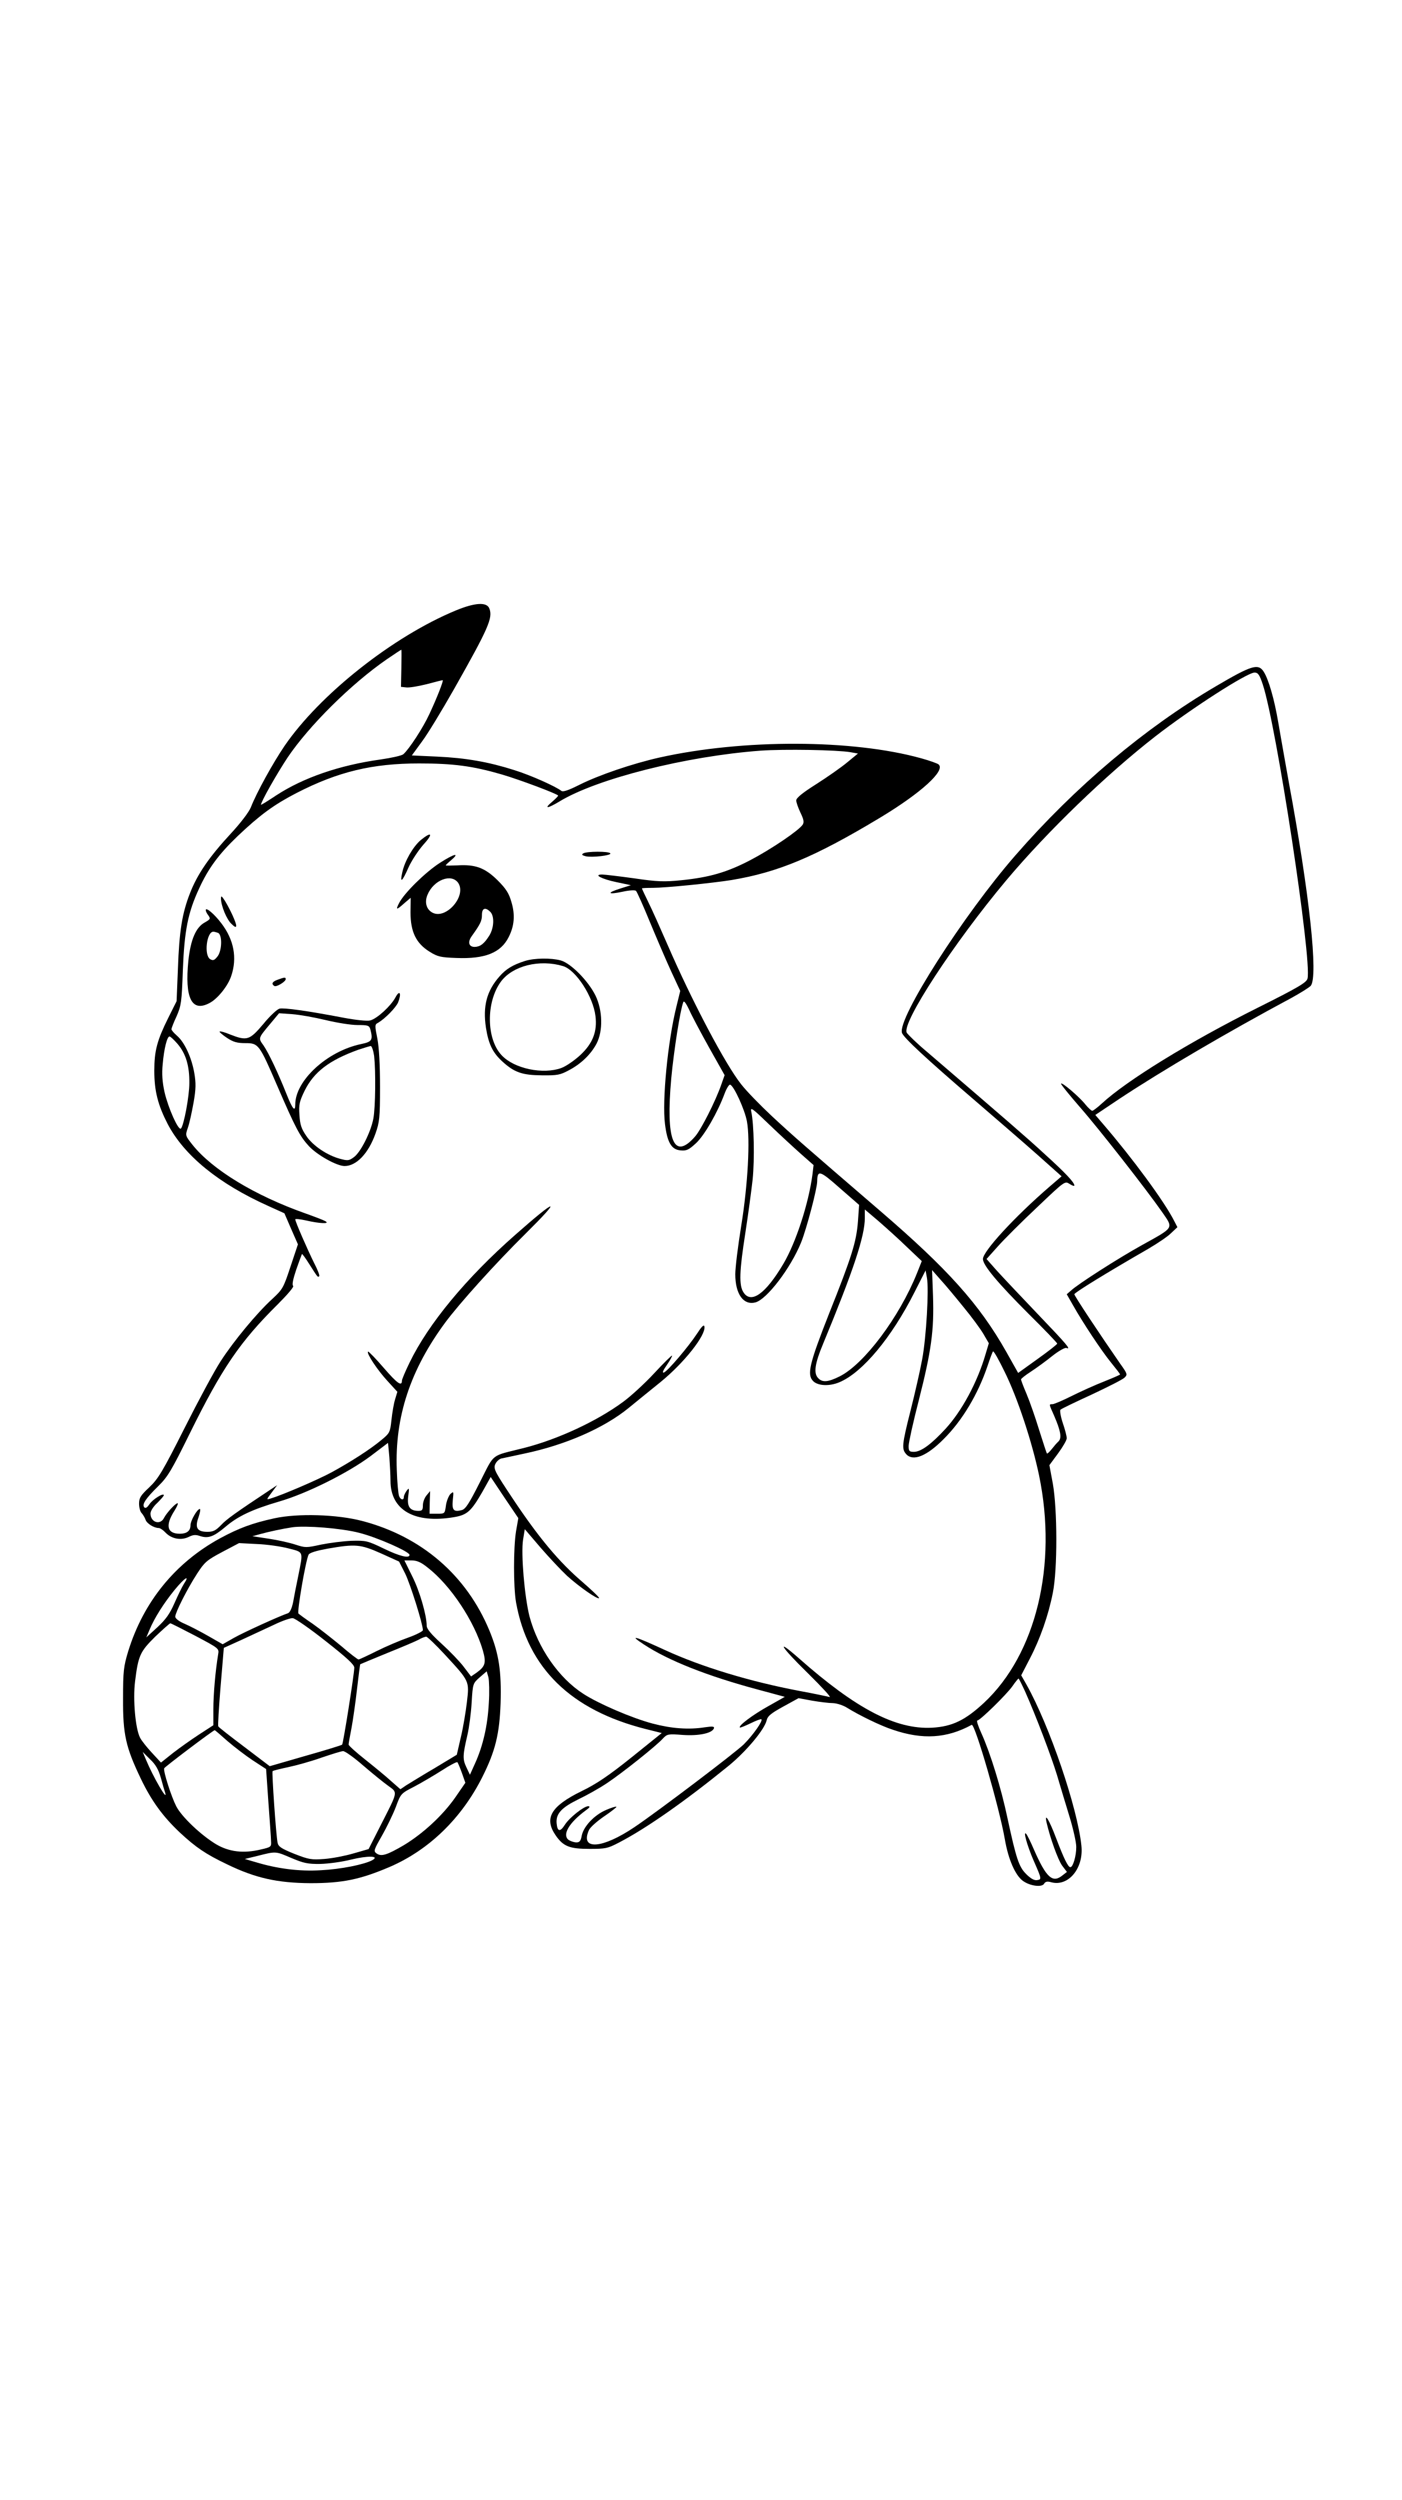 <?xml version="1.0" standalone="no"?>
<!DOCTYPE svg PUBLIC "-//W3C//DTD SVG 20010904//EN"
 "http://www.w3.org/TR/2001/REC-SVG-20010904/DTD/svg10.dtd">
<svg version="1.0" xmlns="http://www.w3.org/2000/svg"
 width="736pt" height="1312pt" viewBox="0 0 736 1312"
 preserveAspectRatio="xMidYMid meet">

<g transform="translate(0,1312) scale(0.1,-0.1)"
fill="#000000" stroke="none">
<path d="M2393 9916 c-329 -136 -714 -440 -900 -712 -61 -90 -146 -244 -176
-321 -10 -25 -54 -83 -107 -140 -111 -120 -174 -211 -213 -312 -41 -105 -56
-198 -63 -396 l-7 -170 -45 -90 c-57 -115 -72 -170 -72 -275 0 -106 19 -180
70 -279 87 -166 267 -313 527 -430 l86 -39 35 -81 36 -82 -39 -117 c-37 -112
-41 -119 -96 -170 -80 -73 -202 -220 -271 -327 -32 -49 -117 -207 -189 -350
-116 -230 -138 -266 -185 -311 -46 -43 -54 -56 -54 -86 0 -20 6 -43 14 -50 7
-8 16 -23 20 -34 6 -20 44 -44 70 -44 7 0 23 -11 36 -25 31 -32 80 -41 120
-22 24 12 37 13 60 5 43 -14 71 -4 132 47 66 57 143 93 283 134 143 41 362
150 481 239 l91 69 7 -75 c3 -41 6 -97 6 -124 0 -154 126 -226 333 -191 70 12
90 30 150 134 l43 77 72 -108 73 -108 -12 -69 c-14 -89 -14 -290 0 -373 62
-345 288 -566 681 -665 l84 -21 -159 -128 c-120 -96 -185 -140 -262 -177 -161
-79 -198 -142 -136 -232 40 -58 73 -71 178 -71 83 0 95 2 154 33 143 74 346
216 576 403 93 76 190 192 200 240 5 21 23 36 87 71 l80 44 71 -13 c40 -7 89
-13 110 -13 21 -1 53 -11 75 -25 63 -39 175 -94 240 -115 156 -53 283 -45 413
26 17 9 146 -438 174 -600 18 -106 55 -190 95 -219 37 -27 100 -35 111 -15 7
11 16 14 37 8 90 -25 172 73 159 192 -21 201 -167 628 -287 843 l-29 51 45 87
c54 103 98 228 121 346 25 122 24 439 0 573 l-18 97 45 61 c25 34 46 70 46 80
0 11 -9 47 -21 81 -11 33 -16 65 -12 69 5 5 78 40 163 79 85 40 163 79 173 89
17 16 16 20 -22 73 -102 147 -241 356 -241 365 0 8 160 107 389 239 46 27 100
63 118 81 l34 32 -17 33 c-51 101 -218 328 -372 507 l-42 49 127 85 c224 148
564 348 904 530 47 26 92 54 100 63 40 49 -6 480 -116 1073 -18 102 -43 240
-54 306 -21 126 -52 232 -78 271 -28 43 -65 31 -250 -78 -372 -218 -738 -526
-1053 -888 -272 -312 -619 -855 -595 -931 8 -25 130 -138 370 -344 115 -99
268 -231 339 -294 l129 -115 -64 -55 c-184 -159 -349 -339 -349 -379 0 -33 79
-127 239 -287 83 -82 151 -153 151 -157 0 -4 -46 -40 -102 -80 l-103 -74 -63
112 c-141 249 -307 434 -662 739 -409 352 -455 392 -568 497 -61 57 -134 132
-161 167 -83 104 -259 438 -386 731 -37 85 -82 186 -101 224 -19 39 -34 71
-34 73 0 2 26 3 58 3 64 0 313 25 412 41 246 41 437 121 778 326 218 131 348
250 309 281 -6 5 -47 20 -91 32 -359 100 -934 102 -1374 4 -142 -32 -319 -92
-424 -145 -54 -27 -83 -37 -91 -30 -29 23 -160 82 -247 109 -135 43 -254 64
-407 71 l-131 6 54 74 c30 40 105 164 168 275 181 320 204 373 185 422 -13 35
-74 32 -176 -10z m-286 -303 l-2 -98 28 -3 c15 -2 63 6 107 17 44 12 81 21 84
21 6 0 -30 -93 -70 -178 -33 -72 -107 -185 -137 -211 -9 -7 -62 -19 -118 -27
-217 -30 -407 -96 -548 -188 -45 -30 -81 -52 -81 -50 0 16 81 159 139 247 113
168 335 388 522 517 40 27 74 50 76 50 1 0 1 -44 0 -97z m4522 -85 c72 -217
259 -1448 235 -1544 -5 -21 -49 -47 -263 -154 -354 -177 -685 -380 -817 -502
-23 -21 -45 -38 -50 -38 -5 0 -21 15 -36 33 -32 41 -128 122 -128 109 0 -5 43
-58 95 -118 104 -118 356 -441 436 -556 60 -87 65 -78 -106 -173 -128 -71
-335 -204 -372 -238 l-23 -20 32 -56 c51 -91 151 -242 201 -303 26 -32 47 -59
47 -62 0 -2 -37 -18 -82 -36 -46 -18 -122 -52 -170 -76 -48 -24 -94 -44 -103
-44 -19 0 -19 2 9 -61 34 -79 41 -116 23 -134 -9 -8 -25 -27 -36 -41 -12 -15
-23 -25 -25 -23 -2 2 -20 58 -41 124 -20 66 -50 151 -66 189 -16 37 -29 72
-29 76 0 4 24 23 52 41 29 19 80 56 112 82 33 26 66 45 74 42 27 -10 4 17
-153 181 -88 92 -184 194 -213 226 l-53 60 60 67 c33 37 126 130 206 205 145
138 145 138 170 122 14 -9 25 -13 25 -8 0 16 -48 67 -154 163 -95 88 -201 179
-618 537 -54 45 -102 92 -108 102 -27 51 248 472 523 800 215 256 525 555 782
755 188 146 482 335 521 335 18 0 26 -11 43 -62z m-2164 -356 l39 -7 -56 -46
c-31 -26 -104 -77 -162 -114 -73 -46 -106 -73 -106 -86 0 -10 10 -39 22 -64
17 -35 20 -50 12 -63 -19 -30 -165 -129 -276 -187 -121 -63 -213 -90 -362
-105 -89 -9 -124 -8 -247 10 -79 11 -155 20 -168 20 -47 0 -5 -23 75 -40 l76
-16 -57 -18 c-73 -23 -64 -33 15 -16 36 8 65 9 69 4 5 -5 37 -76 71 -159 34
-82 84 -199 111 -258 l50 -108 -20 -82 c-45 -180 -76 -494 -60 -617 12 -97 34
-134 82 -138 31 -3 43 3 81 38 44 41 113 160 151 263 10 26 23 46 28 44 20 -6
77 -132 88 -192 18 -96 5 -334 -30 -550 -17 -104 -31 -219 -31 -253 0 -104 43
-164 105 -148 60 15 186 180 241 316 28 70 84 281 84 320 1 61 14 57 119 -36
l101 -88 -6 -86 c-8 -108 -33 -187 -151 -483 -104 -264 -118 -322 -84 -356 25
-25 85 -28 137 -6 121 50 275 235 395 473 l58 114 7 -38 c11 -61 -3 -311 -25
-429 -11 -60 -39 -182 -61 -269 -45 -178 -47 -201 -23 -228 36 -40 108 -11
197 79 97 96 180 235 230 383 13 39 26 74 29 77 4 3 31 -45 61 -107 68 -137
145 -371 181 -545 97 -470 -16 -937 -289 -1192 -99 -92 -167 -125 -273 -131
-190 -10 -398 98 -701 366 -124 109 -93 59 48 -79 74 -73 126 -129 115 -126
-11 3 -82 18 -158 32 -259 49 -514 126 -707 215 -161 74 -191 82 -110 29 129
-85 334 -166 599 -237 l141 -38 -85 -48 c-83 -46 -160 -104 -151 -113 2 -2 27
8 56 22 29 14 54 24 57 21 9 -8 -44 -83 -92 -131 -41 -41 -443 -346 -573 -434
-170 -115 -289 -124 -240 -16 6 14 42 46 80 72 37 25 66 48 64 50 -2 3 -27 -5
-55 -17 -62 -27 -117 -86 -127 -134 -5 -28 -11 -36 -28 -36 -12 0 -30 6 -41
13 -35 27 2 90 90 155 21 15 25 21 13 22 -23 0 -99 -60 -123 -98 -25 -39 -39
-36 -43 9 -4 50 26 82 116 126 42 20 110 58 150 85 82 55 255 193 291 232 23
25 28 26 105 20 85 -6 155 9 164 35 3 10 -7 11 -49 5 -82 -13 -173 -7 -274 20
-109 29 -283 104 -363 156 -129 83 -238 241 -282 405 -26 101 -46 331 -34 404
l9 55 82 -96 c46 -53 109 -120 140 -149 63 -57 160 -125 168 -117 3 3 -38 42
-91 88 -120 103 -226 230 -360 431 -94 141 -104 159 -95 182 6 15 21 29 33 32
13 3 68 14 122 26 214 45 416 133 546 239 41 34 116 94 165 134 126 102 242
249 233 294 -3 12 -15 -1 -39 -38 -44 -67 -153 -196 -174 -204 -10 -3 -4 12
16 40 17 25 29 47 27 49 -2 2 -44 -39 -93 -92 -49 -53 -123 -121 -164 -151
-137 -101 -343 -197 -521 -242 -178 -45 -151 -23 -231 -180 -56 -111 -75 -141
-95 -146 -43 -11 -52 0 -47 53 5 46 5 47 -13 31 -9 -10 -20 -37 -23 -60 -6
-43 -6 -43 -46 -43 l-40 0 1 60 2 59 -19 -23 c-11 -13 -19 -36 -19 -52 0 -24
-4 -29 -23 -29 -45 0 -61 22 -54 76 6 45 5 47 -8 30 -8 -11 -15 -26 -15 -33 0
-19 -17 -16 -25 5 -4 9 -10 71 -12 137 -11 278 71 525 254 773 74 100 263 310
422 467 195 193 168 190 -55 -7 -257 -226 -456 -467 -554 -670 -22 -45 -40
-88 -40 -94 0 -33 -24 -16 -95 66 -43 50 -80 88 -83 86 -9 -9 48 -95 101 -153
l53 -58 -12 -40 c-7 -22 -15 -70 -19 -108 -7 -65 -9 -69 -54 -106 -56 -47
-160 -114 -261 -169 -68 -37 -258 -119 -319 -137 -24 -7 -23 -7 5 31 l29 39
-30 -20 c-187 -124 -235 -158 -264 -189 -28 -29 -42 -36 -72 -36 -54 0 -67 21
-47 76 8 24 12 44 7 44 -14 0 -49 -62 -49 -85 0 -30 -19 -45 -56 -45 -67 0
-78 43 -28 121 13 21 21 39 16 39 -11 0 -57 -50 -71 -77 -20 -40 -71 -23 -71
23 0 13 15 37 35 55 19 19 35 37 35 41 0 15 -60 -22 -76 -48 -11 -16 -20 -22
-26 -16 -15 15 7 47 72 111 51 50 70 82 168 281 167 338 261 477 461 675 50
50 86 92 80 96 -7 4 -1 34 16 85 15 43 29 80 30 82 2 2 20 -23 40 -55 44 -69
43 -68 51 -61 3 3 -9 35 -27 69 -36 73 -99 217 -99 229 0 4 26 1 58 -6 69 -16
126 -19 101 -4 -10 6 -57 24 -105 41 -266 94 -489 229 -594 361 -37 47 -38 48
-24 88 8 22 21 82 30 132 13 74 13 103 4 156 -14 82 -52 163 -91 196 -16 14
-29 29 -29 34 0 5 12 36 27 68 24 55 27 73 33 244 8 207 27 301 85 426 49 107
103 180 202 275 119 113 192 166 310 227 218 112 398 155 643 155 179 0 280
-13 435 -58 95 -28 295 -103 295 -111 0 -3 -14 -17 -30 -31 -47 -39 -28 -39
38 1 196 119 664 237 1054 266 127 9 403 4 473 -8z m-742 -1551 l81 -144 -18
-51 c-30 -86 -105 -234 -137 -271 -112 -128 -155 -22 -125 306 14 149 47 358
63 399 3 10 14 -4 31 -40 13 -30 61 -120 105 -199z m-2790 19 c43 -51 62 -115
61 -205 0 -69 -29 -222 -44 -238 -13 -14 -67 108 -86 190 -12 54 -15 97 -10
147 7 81 23 146 36 146 5 0 24 -18 43 -40z m3270 -575 l68 -60 -6 -50 c-20
-152 -87 -358 -153 -469 -93 -157 -169 -211 -209 -149 -24 37 -22 109 10 313
14 91 31 216 38 279 11 108 7 290 -7 356 -6 27 5 19 92 -65 54 -52 130 -122
167 -155z m559 -491 l77 -73 -25 -63 c-93 -232 -278 -478 -406 -542 -60 -30
-90 -33 -112 -10 -26 25 -19 76 25 181 159 384 219 565 219 660 l0 45 73 -62
c39 -34 107 -95 149 -136z m296 -314 c43 -52 90 -116 105 -142 l28 -48 -17
-57 c-43 -148 -125 -300 -212 -394 -73 -79 -127 -119 -164 -119 -25 0 -28 4
-28 31 0 17 24 126 54 242 65 256 80 364 74 544 l-5 137 44 -50 c25 -27 79
-92 121 -144z m323 -2017 c55 -123 138 -341 168 -440 16 -54 45 -151 65 -216
20 -65 36 -137 36 -161 0 -47 -17 -106 -31 -106 -12 0 -34 45 -75 153 -36 95
-62 138 -50 82 18 -79 60 -197 82 -227 l25 -33 -22 -17 c-53 -44 -86 -14 -151
134 -17 40 -36 78 -41 83 -17 19 4 -59 39 -140 44 -100 43 -99 17 -103 -14 -2
-33 9 -55 31 -39 38 -53 81 -99 294 -33 158 -90 342 -137 446 -17 37 -27 67
-21 67 14 0 153 136 184 180 15 22 30 40 32 40 2 0 17 -30 34 -67z"/>
<path d="M2209 8711 c-40 -34 -84 -109 -97 -169 -14 -61 -1 -51 32 24 16 36
51 89 78 120 53 58 46 73 -13 25z"/>
<path d="M3062 8641 c-10 -6 -7 -10 12 -15 33 -8 137 4 130 15 -7 12 -125 11
-142 0z"/>
<path d="M2309 8591 c-76 -49 -187 -158 -214 -211 -19 -37 -14 -38 27 -1 l34
29 -1 -77 c0 -101 29 -162 100 -206 43 -27 59 -30 141 -33 149 -6 233 27 274
109 30 58 35 117 15 184 -13 46 -28 70 -73 115 -66 65 -116 84 -211 78 -33 -1
-61 -2 -61 0 0 2 12 14 28 27 49 42 17 35 -59 -14z m97 -106 c44 -68 -65 -193
-136 -155 -32 17 -42 55 -26 93 32 79 127 115 162 62z m168 -151 c22 -22 20
-83 -5 -124 -27 -43 -47 -59 -77 -60 -31 0 -38 25 -16 56 46 64 54 81 54 112
0 36 18 42 44 16z"/>
<path d="M1160 8404 c0 -37 30 -111 56 -134 16 -16 24 -19 24 -9 0 17 -30 82
-58 129 -18 28 -22 31 -22 14z"/>
<path d="M1080 8343 c0 -5 6 -18 14 -28 12 -17 10 -20 -18 -36 -47 -25 -75
-89 -87 -200 -20 -197 17 -273 110 -224 42 21 98 90 115 143 32 94 14 190 -52
276 -37 49 -82 87 -82 69z m64 -119 c24 -9 22 -95 -3 -125 -16 -20 -23 -22
-38 -13 -33 21 -18 144 17 144 5 0 15 -3 24 -6z"/>
<path d="M2755 8076 c-63 -20 -99 -42 -133 -81 -67 -76 -88 -156 -71 -269 14
-87 35 -131 88 -179 62 -56 103 -70 206 -71 80 -1 96 2 142 27 63 33 115 83
145 140 34 66 32 174 -6 252 -38 77 -129 169 -182 184 -51 14 -139 13 -189 -3z
m202 -27 c67 -21 157 -160 169 -262 10 -81 -14 -143 -79 -204 -29 -27 -73 -58
-99 -68 -96 -36 -250 -4 -315 67 -80 85 -82 278 -4 385 61 84 204 120 328 82z"/>
<path d="M1458 7978 c-29 -10 -35 -22 -18 -33 11 -7 60 23 60 36 0 11 -7 10
-42 -3z"/>
<path d="M2076 7885 c-25 -46 -97 -112 -133 -121 -16 -4 -74 2 -143 15 -183
35 -310 53 -333 47 -12 -3 -51 -39 -85 -81 -72 -85 -85 -89 -173 -55 -28 12
-54 19 -56 16 -3 -2 14 -17 38 -33 33 -22 54 -28 97 -28 69 0 73 -5 167 -223
96 -222 119 -266 167 -318 44 -47 146 -104 187 -104 62 0 125 66 162 170 21
59 24 83 24 245 0 116 -5 206 -14 254 -14 69 -14 74 4 83 36 21 93 79 105 107
19 48 8 68 -14 26z m-366 -119 c58 -14 133 -26 166 -26 55 0 62 -2 68 -22 15
-57 9 -66 -49 -78 -177 -37 -345 -191 -345 -317 0 -41 -14 -25 -44 50 -46 116
-95 219 -122 259 -29 41 -31 36 41 122 l40 48 70 -5 c39 -3 117 -17 175 -31z
m254 -188 c9 -81 7 -269 -4 -329 -13 -70 -67 -178 -103 -203 -24 -18 -32 -19
-72 -8 -67 18 -142 68 -177 120 -26 38 -33 59 -36 110 -4 55 0 71 27 127 49
99 129 160 281 215 30 10 60 19 66 20 6 0 14 -24 18 -52z"/>
<path d="M1440 5151 c-115 -25 -185 -51 -285 -105 -236 -129 -402 -334 -482
-593 -24 -79 -27 -104 -27 -248 -1 -188 14 -255 93 -420 56 -117 116 -199 205
-283 84 -78 135 -113 248 -167 148 -72 264 -98 438 -99 167 0 260 19 415 85
207 89 379 256 488 474 68 136 89 224 95 386 5 167 -9 260 -58 379 -120 291
-356 495 -668 577 -133 35 -339 41 -462 14z m445 -76 c93 -23 265 -99 265
-116 0 -20 -53 -7 -137 34 -83 40 -92 42 -168 40 -44 -2 -116 -11 -160 -20
-77 -17 -82 -17 -134 0 -30 10 -93 24 -140 31 l-86 13 40 11 c43 12 121 29
170 36 68 10 258 -5 350 -29z m-370 -82 c80 -21 77 -12 51 -143 -10 -47 -22
-109 -27 -138 -7 -34 -17 -55 -27 -59 -45 -15 -234 -101 -285 -130 l-58 -33
-77 44 c-42 24 -98 53 -124 64 -28 12 -48 27 -48 37 0 21 63 146 115 226 39
60 50 70 131 113 l89 47 95 -5 c52 -2 127 -13 165 -23z m485 -26 l95 -43 32
-63 c27 -55 93 -265 93 -297 0 -6 -35 -24 -77 -39 -43 -15 -118 -47 -166 -71
-48 -24 -91 -44 -95 -44 -4 0 -45 31 -90 70 -46 38 -113 91 -150 117 -37 25
-71 50 -75 54 -9 7 38 280 53 309 4 10 41 21 101 32 145 25 171 23 279 -25z
m247 -76 c120 -94 243 -280 288 -434 18 -64 13 -83 -33 -116 l-29 -20 -38 50
c-21 28 -74 83 -117 122 -54 49 -78 78 -78 94 0 55 -37 183 -76 260 l-41 83
37 0 c29 0 50 -9 87 -39z m-1282 -85 c-9 -14 -31 -59 -49 -100 -25 -57 -46
-86 -90 -127 l-58 -53 17 40 c25 61 75 140 133 211 52 63 81 81 47 29z m744
-299 c113 -89 151 -124 151 -140 -1 -37 -58 -398 -64 -404 -3 -3 -90 -30 -193
-59 l-187 -54 -133 101 c-73 55 -135 103 -137 108 -3 4 3 98 12 209 l17 203
95 43 c52 24 129 60 170 79 41 20 85 35 97 34 12 -1 90 -55 172 -120z m-683
27 c124 -66 125 -66 119 -98 -14 -85 -25 -209 -25 -286 l0 -85 -74 -48 c-40
-26 -102 -70 -137 -97 l-64 -51 -48 52 c-26 28 -54 63 -62 79 -24 47 -38 199
-26 295 17 136 26 156 106 235 40 38 76 70 79 70 4 0 63 -30 132 -66z m1310
-99 c130 -141 128 -137 115 -249 -6 -52 -20 -135 -32 -185 l-21 -91 -116 -70
c-65 -38 -131 -79 -149 -90 l-31 -21 -49 43 c-26 24 -87 74 -136 113 -48 38
-87 73 -87 79 0 5 7 43 15 85 8 42 21 134 29 204 8 71 16 130 17 132 2 1 66
28 142 59 75 30 150 62 165 70 15 9 32 15 39 16 6 0 51 -43 99 -95z m230 -255
c-6 -117 -31 -225 -72 -315 l-27 -60 -19 40 c-20 43 -19 62 6 170 9 39 19 115
22 170 6 100 7 100 43 132 l36 31 9 -31 c4 -18 6 -79 2 -137z m-1372 -198 c36
-31 96 -77 134 -102 l69 -45 12 -175 c7 -96 14 -188 14 -205 2 -28 -1 -30 -53
-42 -91 -22 -167 -13 -235 27 -80 48 -182 145 -210 200 -26 51 -69 185 -63
199 2 7 255 198 265 200 1 1 31 -25 67 -57z m712 -128 c49 -42 108 -90 132
-107 51 -37 52 -27 -37 -202 l-66 -130 -80 -23 c-44 -13 -113 -26 -153 -29
-67 -5 -80 -3 -157 27 -69 28 -84 38 -88 59 -8 42 -31 371 -26 375 3 3 40 12
82 21 43 9 122 31 175 50 53 18 104 34 113 34 9 1 57 -33 105 -75z m-1061 -67
c9 -34 19 -68 22 -76 16 -54 -64 84 -101 174 l-17 40 39 -39 c30 -28 44 -54
57 -99z m1580 27 l18 -51 -53 -77 c-65 -93 -167 -188 -269 -250 -89 -52 -119
-62 -144 -44 -17 12 -15 18 28 93 25 44 58 112 73 151 26 71 27 71 97 107 38
20 104 59 145 85 41 27 78 46 81 43 3 -3 14 -29 24 -57z m-895 -446 c64 -27
86 -32 152 -31 42 1 115 11 162 23 86 21 151 20 111 -3 -42 -23 -167 -48 -270
-53 -115 -7 -230 8 -345 43 l-55 16 70 17 c95 24 91 24 175 -12z"/>
</g>
</svg>
